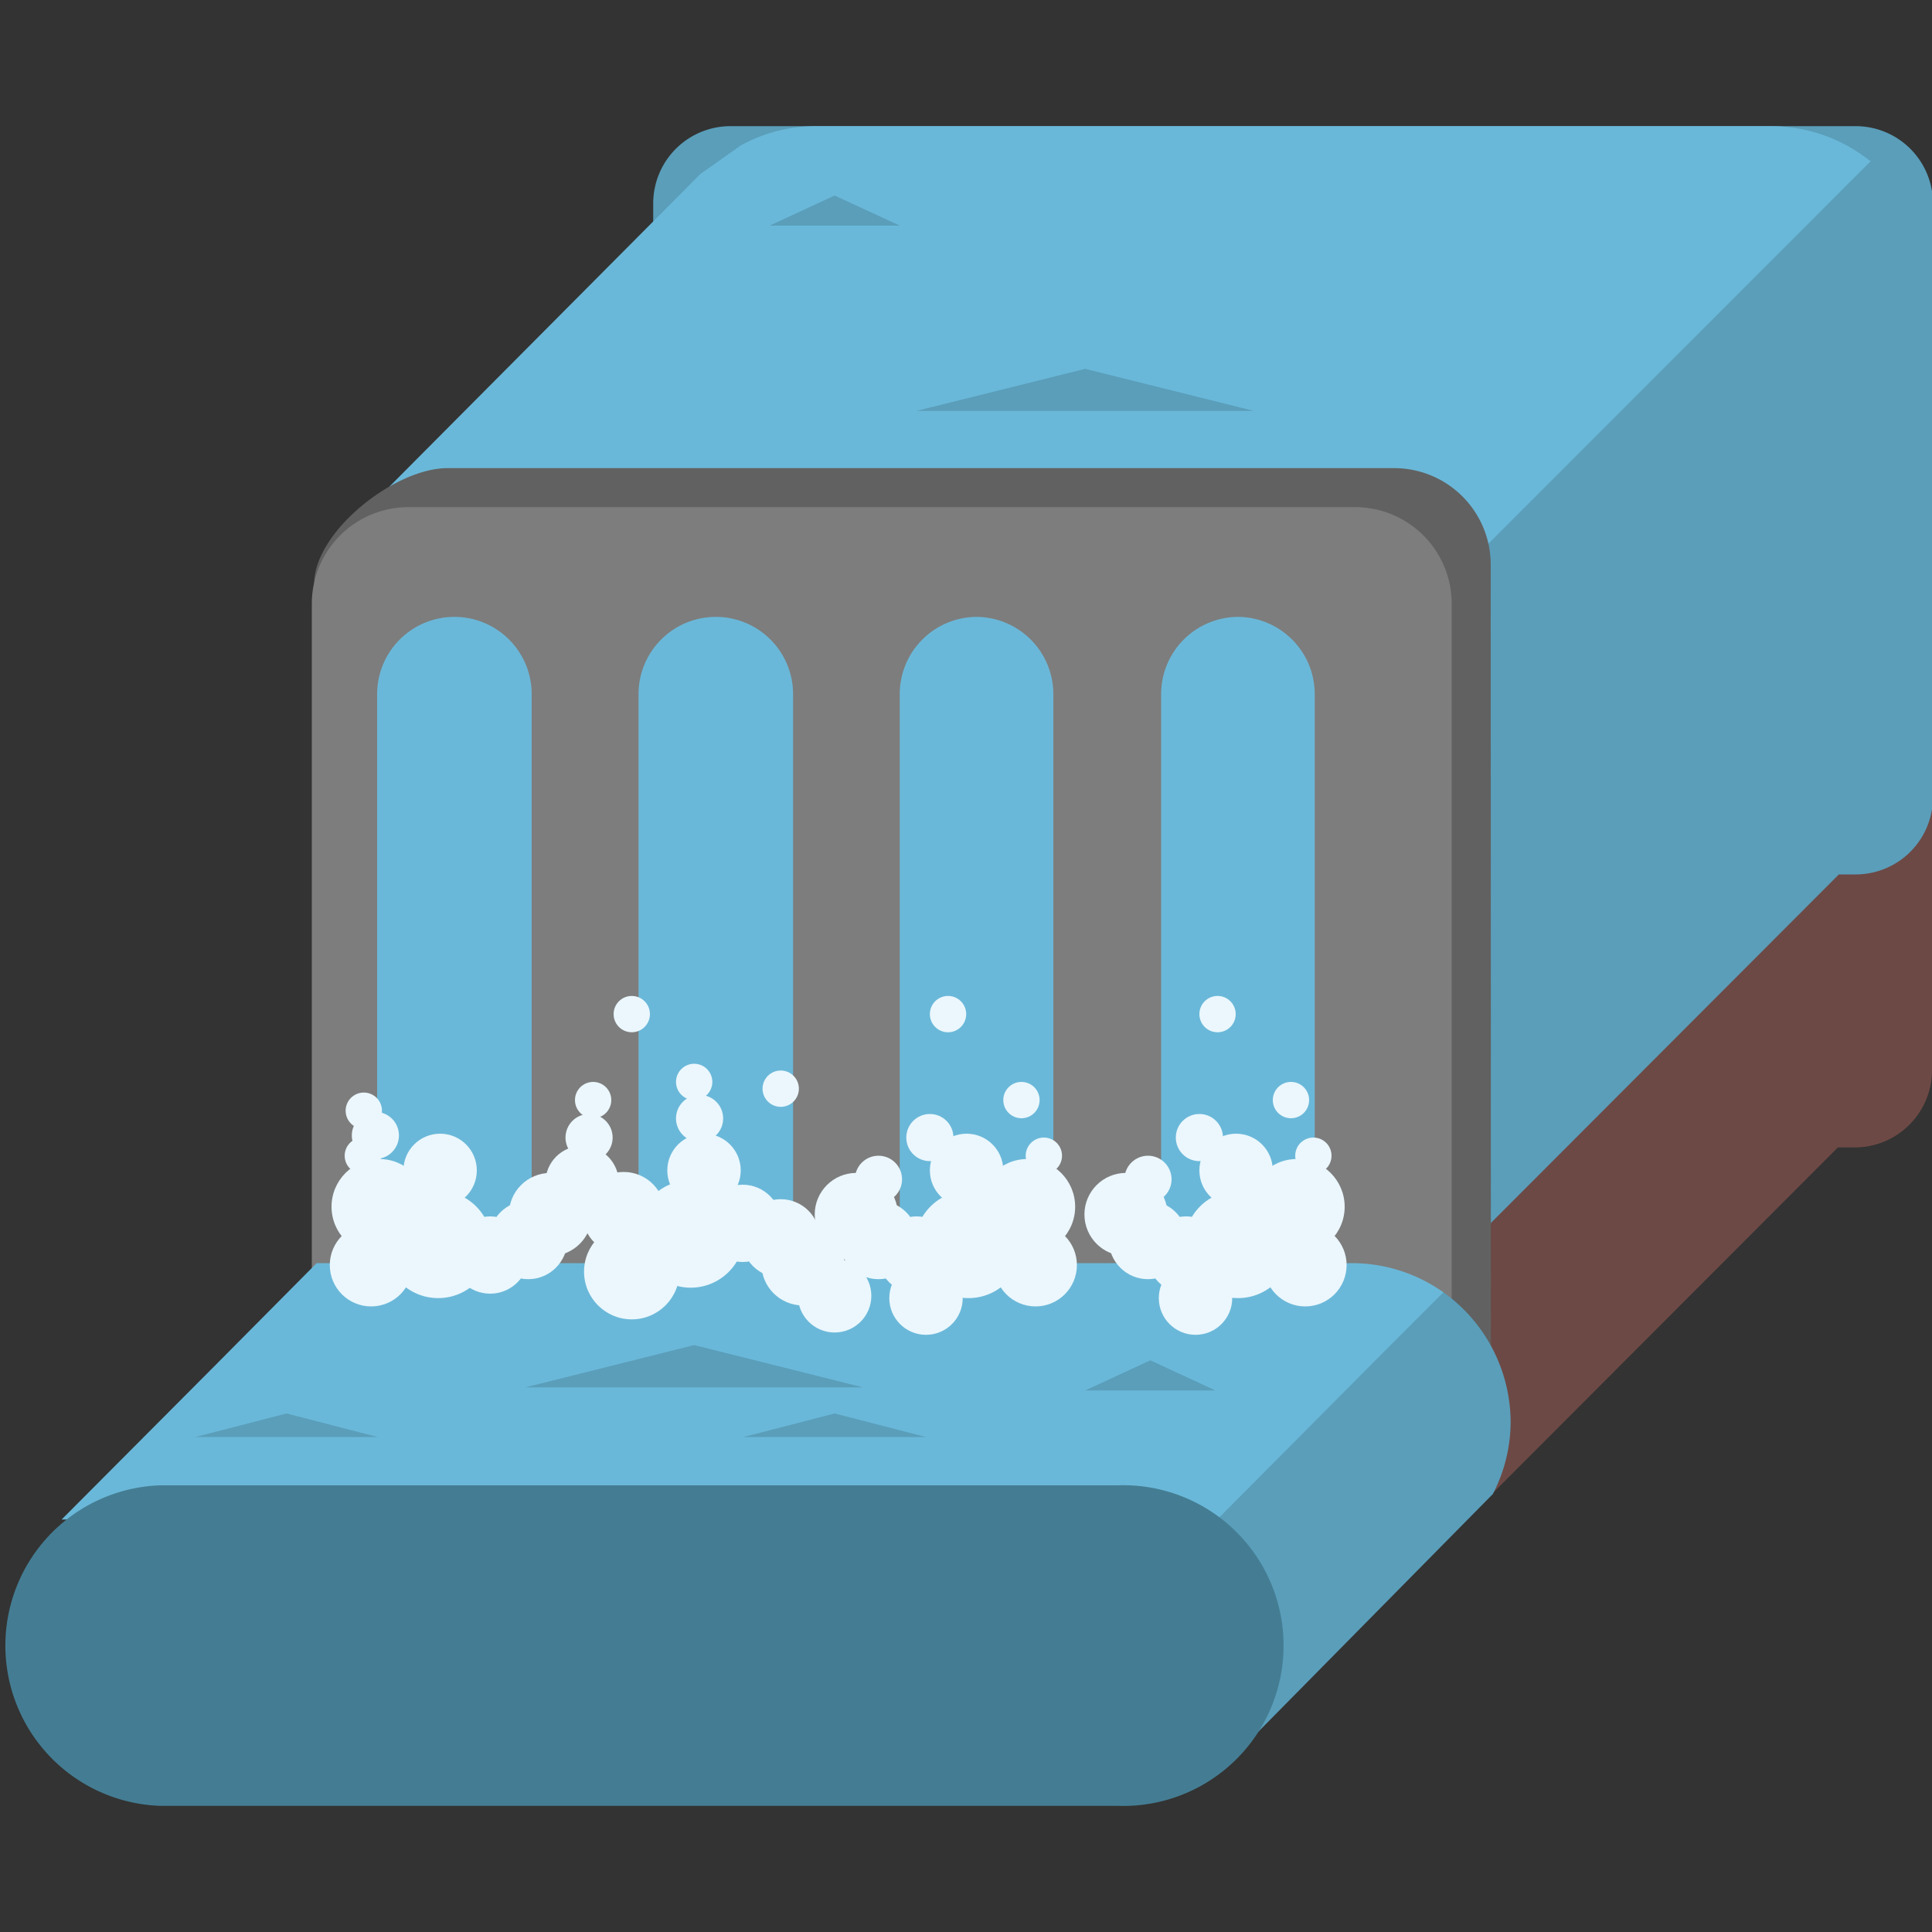 <svg id="Layer_1" data-name="Layer 1" xmlns="http://www.w3.org/2000/svg" viewBox="0 0 100 100"><rect x="0" y="0" width="100" height="100" fill="#333333" stroke="none"/><defs><style>.cls-1{fill:#6d4945;}.cls-2{fill:#5a9eba;}.cls-3{fill:#6ab8d9;}.cls-4{fill:#616161;}.cls-5{fill:#7d7d7d;}.cls-6{fill:#447d93;}.cls-7{fill:#ebf7fd;}</style></defs><title>dam</title><path class="cls-1" d="M93.12,42.8l-20,23.65c2.14,1.5,4.12,4,4.12,6.78,0,1.34.39,3.14-.18,4.26l18.07-18.1h.87a4,4,0,0,0,4-4V39.83Z"/><path class="cls-2" d="M96.05,6.53H37.81a4,4,0,0,0-4,4v8.67c0,2.18,42.46,45,42.46,45L95.18,45.26h.87a4,4,0,0,0,4-4V10.49A4,4,0,0,0,96.05,6.53Z"/><path class="cls-3" d="M96.78,8.32a8.23,8.23,0,0,0-5.07-1.79H42.15a8.08,8.08,0,0,0-3.81,1L36.26,9,16.69,28.67H70.25A8.28,8.28,0,0,1,75,30.18L96.24,8.93l.61-.61Z"/><path class="cls-4" d="M77.16,29.23a5,5,0,0,0-5-5h-49c-2.73,0-6.9,3.29-6.9,6l1.93,23.2L75,72.8h2.17Z"/><path class="cls-5" d="M75.14,31.25a5,5,0,0,0-5-5h-49a5,5,0,0,0-5,5V68.59h59Z"/><path class="cls-2" d="M53,78.65,64,90.78,77.27,77.33a8.15,8.15,0,0,0,.92-3.71,8.28,8.28,0,0,0-3.55-6.78Z"/><path class="cls-3" d="M74.71,66.89A8.2,8.2,0,0,0,70,65.38H16.39l-5.32,5.36L3.19,78.65H63L71.5,70.1h0Z"/><path class="cls-6" d="M57.85,76.88H8.29a8.3,8.3,0,0,0,0,16.59H57.85a8.3,8.3,0,1,0,0-16.59Z"/><polygon class="cls-2" points="27.19 71.81 44.67 71.81 35.93 69.62 27.19 71.81"/><polygon class="cls-2" points="47.43 21.27 64.91 21.27 56.17 19.09 47.43 21.27"/><polygon class="cls-2" points="38.48 74.38 47.93 74.38 43.2 73.16 38.48 74.38"/><polygon class="cls-2" points="10.11 74.38 19.55 74.38 14.83 73.16 10.11 74.38"/><polygon class="cls-2" points="56.17 71.97 62.91 71.97 59.54 70.41 56.17 71.97"/><polygon class="cls-2" points="39.83 11.68 46.58 11.68 43.2 10.12 39.83 11.68"/><path class="cls-3" d="M23.52,31.93a4,4,0,0,0-4,4V66.14h8V35.91A4,4,0,0,0,23.52,31.93Z"/><path class="cls-3" d="M37.05,31.93a4,4,0,0,0-4,4V66.14h8V35.91A4,4,0,0,0,37.05,31.93Z"/><path class="cls-3" d="M50.57,31.93a4,4,0,0,0-4,4V66.14h7.95V35.91A4,4,0,0,0,50.57,31.93Z"/><path class="cls-3" d="M64.1,31.93a4,4,0,0,0-4,4V66.14h7.95V35.91A4,4,0,0,0,64.1,31.93Z"/><circle class="cls-7" cx="22.68" cy="64.41" r="2.78"/><circle class="cls-7" cx="22.78" cy="60.58" r="1.9"/><circle class="cls-7" cx="19.63" cy="62.46" r="2.47"/><circle class="cls-7" cx="19.21" cy="65.48" r="2.14"/><circle class="cls-7" cx="25.37" cy="64.96" r="2"/><circle class="cls-7" cx="27.34" cy="64.18" r="2.03"/><circle class="cls-7" cx="28.49" cy="62.86" r="2.15"/><circle class="cls-7" cx="30.13" cy="61.21" r="1.9"/><circle class="cls-7" cx="30.49" cy="58.88" r="1.22"/><circle class="cls-7" cx="19.43" cy="58.77" r="1.22"/><circle class="cls-7" cx="30.7" cy="56.94" r="0.94"/><circle class="cls-7" cx="18.83" cy="57.49" r="0.94"/><circle class="cls-7" cx="18.78" cy="59.82" r="0.94"/><circle class="cls-7" cx="35.75" cy="63.87" r="2.78"/><circle class="cls-7" cx="36.44" cy="60.58" r="1.9"/><circle class="cls-7" cx="32.7" cy="65.82" r="2.47"/><circle class="cls-7" cx="32.28" cy="62.8" r="2.14"/><circle class="cls-7" cx="38.44" cy="63.32" r="2"/><circle class="cls-7" cx="40.41" cy="64.1" r="2.03"/><circle class="cls-7" cx="41.56" cy="65.42" r="2.15"/><circle class="cls-7" cx="43.2" cy="67.07" r="1.9"/><circle class="cls-7" cx="36.21" cy="57.89" r="1.22"/><circle class="cls-7" cx="40.41" cy="56.35" r="0.94"/><circle class="cls-7" cx="32.7" cy="52.49" r="0.94"/><circle class="cls-7" cx="35.93" cy="56" r="0.94"/><circle class="cls-7" cx="50.13" cy="64.41" r="2.78"/><circle class="cls-7" cx="50.03" cy="60.58" r="1.9"/><circle class="cls-7" cx="53.18" cy="62.46" r="2.47"/><circle class="cls-7" cx="53.6" cy="65.48" r="2.14"/><circle class="cls-7" cx="47.44" cy="64.96" r="2"/><circle class="cls-7" cx="45.47" cy="64.18" r="2.03"/><circle class="cls-7" cx="44.32" cy="62.86" r="2.15"/><circle class="cls-7" cx="47.93" cy="67.19" r="1.9"/><circle class="cls-7" cx="45.47" cy="61.04" r="1.22"/><circle class="cls-7" cx="48.13" cy="58.88" r="1.22"/><circle class="cls-7" cx="49.07" cy="52.49" r="0.94"/><circle class="cls-7" cx="52.87" cy="56.94" r="0.94"/><circle class="cls-7" cx="54.03" cy="59.82" r="0.94"/><circle class="cls-7" cx="64.08" cy="64.41" r="2.78"/><circle class="cls-7" cx="63.98" cy="60.58" r="1.9"/><circle class="cls-7" cx="67.13" cy="62.46" r="2.47"/><circle class="cls-7" cx="67.56" cy="65.48" r="2.14"/><circle class="cls-7" cx="61.39" cy="64.96" r="2"/><circle class="cls-7" cx="59.42" cy="64.18" r="2.03"/><circle class="cls-7" cx="58.28" cy="62.86" r="2.15"/><circle class="cls-7" cx="61.88" cy="67.19" r="1.9"/><circle class="cls-7" cx="59.42" cy="61.04" r="1.22"/><circle class="cls-7" cx="62.08" cy="58.88" r="1.22"/><circle class="cls-7" cx="63.02" cy="52.49" r="0.94"/><circle class="cls-7" cx="66.82" cy="56.94" r="0.94"/><circle class="cls-7" cx="67.98" cy="59.82" r="0.94"/></svg>